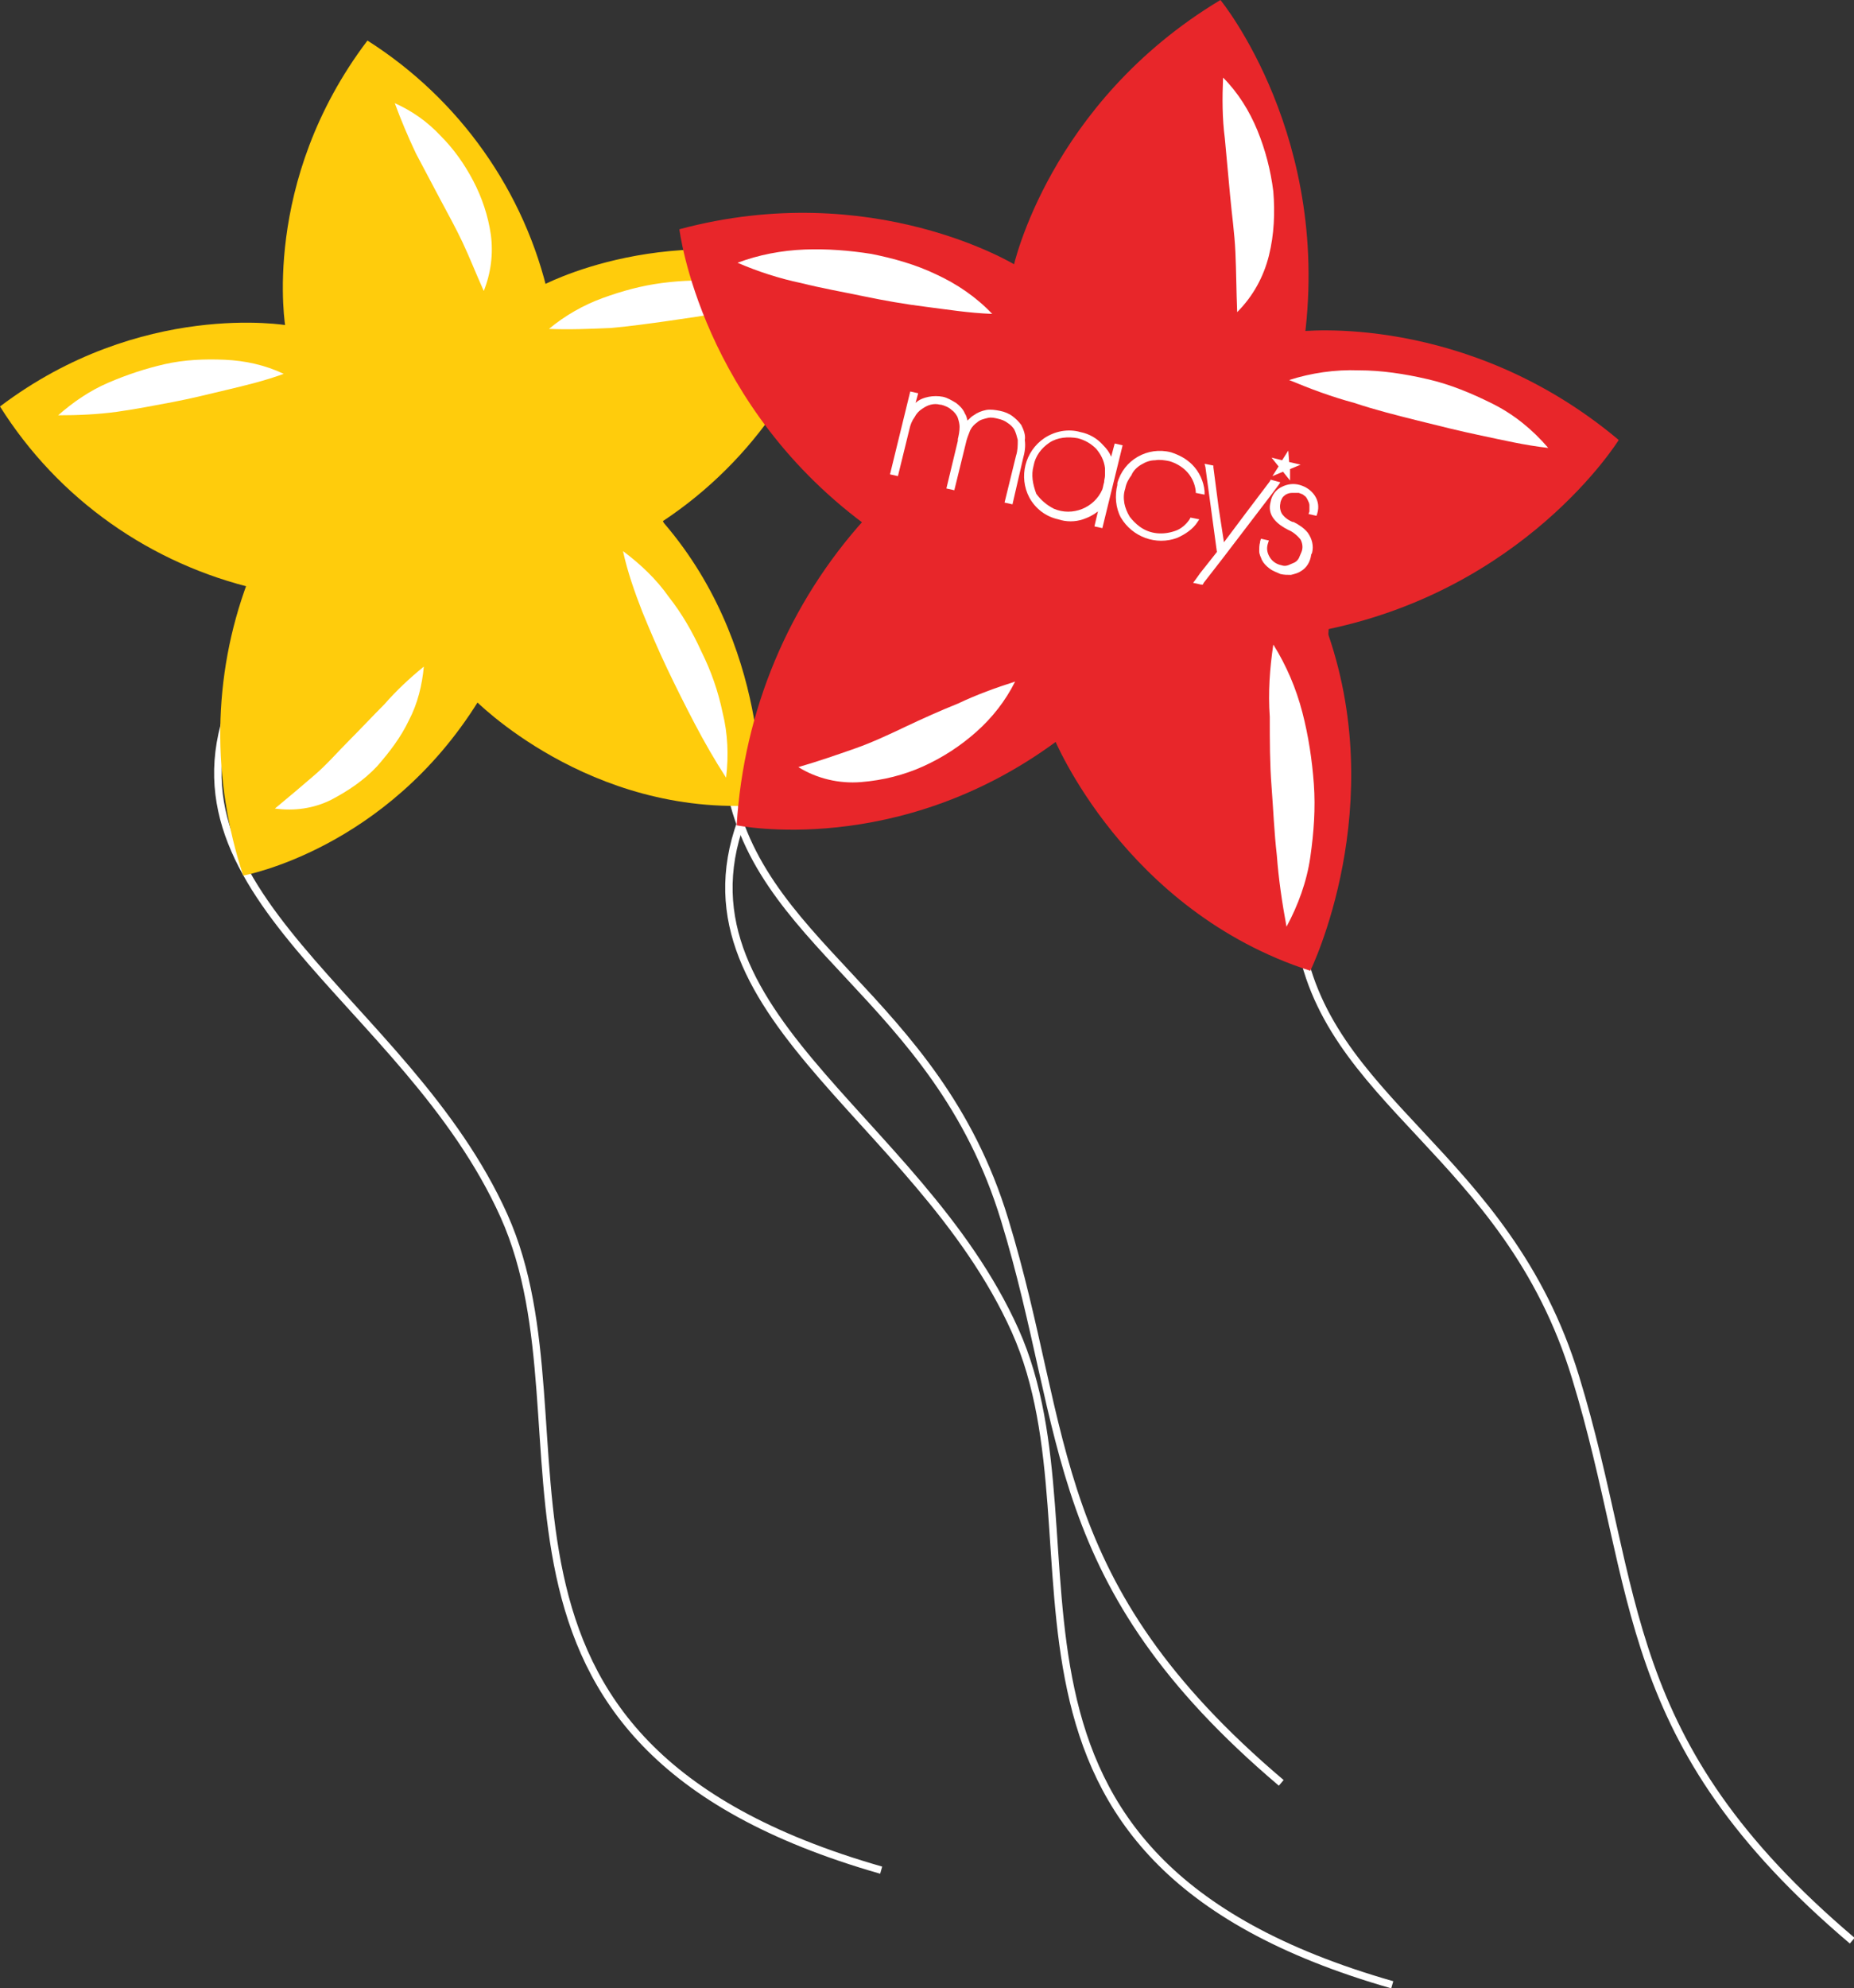 <?xml version="1.0" encoding="utf-8"?>
<!-- Generator: Adobe Illustrator 23.0.1, SVG Export Plug-In . SVG Version: 6.00 Build 0)  -->
<svg version="1.1" id="Layer_1" xmlns="http://www.w3.org/2000/svg" xmlns:xlink="http://www.w3.org/1999/xlink" x="0px" y="0px"
	 viewBox="0 0 210.4 225.5" style="enable-background:new 0 0 210.4 225.5;" xml:space="preserve">
<rect x="0" y="0" width="210.4" height="225.5" fill="#333333" stroke="none"/>
<style type="text/css">
	.st0{fill:none;stroke:#FFFFFF;stroke-width:0.84;stroke-miterlimit:10;}
	.st1{fill:#FFCC0C;}
	.st2{fill:#FFFFFF;}
	.st3{fill:#E8262A;}
</style>
<title>Asset 2</title>
<g>
	<g id="balloons">
		<path class="st0" d="M82.6,87.8c2.7,19.4,23.6,24.9,31.4,50.5c7.5,24.5,4.6,41.2,31.4,63.9"/>
		<path class="st0" d="M49.9,67.4C44.7,69.9,29.4,72.8,27,78c-10.7,23.3,19.1,35.2,30.2,59.9c10.9,24.3-8.3,59.6,42.8,74.2"/>
		<path class="st1" d="M42.7,7.7l19.1,24.7L84,32.1c3,0,5.5,2.4,5.5,5.4c0,1.2-0.4,2.4-1.1,3.3L75.1,58.7l8.1,24
			c0.7,2-0.4,4.3-2.4,5c-0.8,0.3-1.8,0.3-2.6,0l-24-8.2L33.8,94.7c-1.7,1.3-4.1,0.9-5.3-0.8c-0.5-0.7-0.8-1.5-0.7-2.3L28.1,66
			L6.8,51c-1.6-1.1-2-3.4-0.9-5c0.5-0.6,1.1-1.1,1.9-1.3L32.7,37L42.7,7.7z"/>
		<path class="st1" d="M28.1,66c-4,10.7-4.1,22.4-0.5,33.3c0,0,16.2-2.9,26.7-19.8L28.1,66z"/>
		<path class="st1" d="M32.6,36.9c0,0-16.6-2.9-32.6,9.2C6.6,56.6,17.1,64,29.2,66.8L32.6,36.9z"/>
		<path class="st1" d="M61.3,32.5c0,0,14.7-8.1,33.8-1.9c-2.9,12-10.3,22.5-20.8,29.1L61.3,32.5z"/>
		<path class="st1" d="M32.4,37.2c0,0-2.9-16.5,9.3-32.6c10.4,6.6,17.9,17.1,20.6,29.2L32.4,37.2z"/>
		<path class="st1" d="M53.8,79.3c0,0,13,13.4,32.5,12c0,0,1.3-18.3-11.5-32.6L53.8,79.3z"/>
		<path class="st2" d="M44.8,11.7c2,0.9,3.7,2.1,5.2,3.7c1.5,1.5,2.7,3.2,3.7,5.1c1,1.9,1.7,4,2,6.1c0.3,2.2,0,4.4-0.8,6.4
			c-0.9-2-1.6-3.8-2.4-5.5s-1.7-3.3-2.6-5s-1.8-3.4-2.7-5.1C46.3,15.5,45.5,13.6,44.8,11.7"/>
		<path class="st2" d="M70.7,62.5c2,1.5,3.8,3.2,5.2,5.2c1.5,1.9,2.7,4,3.7,6.2c1.1,2.2,1.9,4.5,2.4,6.9c0.6,2.4,0.7,4.9,0.4,7.4
			c-1.3-2-2.5-4.1-3.6-6.2c-1.1-2.1-2.1-4.1-3.1-6.2s-1.9-4.2-2.8-6.4C72,67.1,71.2,64.8,70.7,62.5"/>
		<path class="st2" d="M48.1,75.6c-0.2,2.1-0.7,4.2-1.7,6.1c-0.9,1.9-2.2,3.6-3.6,5.2c-1.5,1.6-3.3,2.8-5.2,3.8c-2,1-4.2,1.3-6.4,1
			c1.7-1.4,3.1-2.6,4.5-3.8s2.6-2.6,3.9-3.9s2.6-2.7,4-4.1C45,78.3,46.5,76.9,48.1,75.6"/>
		<path class="st2" d="M6.6,47.1c1.7-1.5,3.6-2.8,5.7-3.7c2.1-0.9,4.2-1.6,6.4-2.1c2.2-0.5,4.5-0.6,6.8-0.5c2.3,0.1,4.6,0.6,6.7,1.6
			c-2.2,0.8-4.3,1.3-6.4,1.8s-4.1,1-6.2,1.4s-4.2,0.8-6.3,1.1C11.1,47,8.9,47.1,6.6,47.1"/>
		<path class="st2" d="M62.3,37.3c1.8-1.5,3.9-2.7,6.1-3.5c2.2-0.8,4.4-1.4,6.7-1.7c2.3-0.3,4.7-0.4,7-0.1c2.4,0.2,4.7,0.9,6.8,2
			c-2.3,0.6-4.5,1-6.7,1.4s-4.3,0.7-6.4,1s-4.3,0.6-6.5,0.8C66.9,37.3,64.6,37.4,62.3,37.3"/>
		<path class="st0" d="M147.4,105.7c2.7,19.4,23.6,24.9,31.4,50.5c7.5,24.5,4.6,41.2,31.4,63.9"/>
		<path class="st0" d="M107.9,80.4C102.7,82.9,87.4,85.8,85,91c-10.7,23.3,19.1,35.2,30.2,59.9c10.9,24.3-8.3,59.6,42.8,74.2"/>
		<path class="st3" d="M138.3,3.7l9.6,34l23.4,9.1c3.2,1.2,4.8,4.8,3.6,8c-0.5,1.3-1.4,2.3-2.6,3.1L150.8,71l-1.6,28.6
			c-0.1,2.4-2.2,4.3-4.7,4.2c-1-0.1-1.9-0.4-2.7-1.1L120.1,84l-28,7.3c-2.3,0.6-4.7-0.8-5.3-3.1c-0.2-0.9-0.2-1.9,0.2-2.8l11.2-26.7
			L82.3,34c-1.2-1.9-0.7-4.4,1.2-5.6c0.8-0.5,1.6-0.7,2.5-0.6l29.4,2.4L138.3,3.7z"/>
		<path class="st3" d="M98.2,58.8c-8.7,9.6-13.8,21.8-14.6,34.8c0,0,18.3,3.8,36.4-9.6L98.2,58.8z"/>
		<path class="st3" d="M115.3,30.1c0,0-16.2-10-38.2-4.1c0,0,2.4,20.2,21.9,34.1L115.3,30.1z"/>
		<path class="st3" d="M147.4,37.6c0,0,18.9-2.3,36.3,12.3c0,0-10.7,17.3-34.2,21.7L147.4,37.6z"/>
		<path class="st3" d="M115,30.3c0,0,4-18.6,23.5-30.3c0,0,12.9,15.7,9.4,39.4L115,30.3z"/>
		<path class="st3" d="M119.6,83.7c0,0,8,19.6,29.1,26.4c0,0,9.2-18.7,1.7-39.1L119.6,83.7z"/>
		<path class="st2" d="M115.9,48.2c-0.3-0.4-0.6-0.7-1-1c-0.4-0.3-0.9-0.5-1.4-0.6c-0.5-0.1-1.1-0.2-1.6-0.1c-0.5,0.1-1,0.3-1.4,0.6
			c-0.2,0.1-0.4,0.3-0.6,0.5l-0.1,0.1c-0.1-0.3-0.1-0.5-0.3-0.8c-0.2-0.5-0.6-0.9-1-1.2c-0.5-0.3-1-0.6-1.5-0.7
			c-0.5-0.1-1.1-0.1-1.6,0c-0.5,0.1-1.1,0.3-1.5,0.7l0.3-1.1l-0.9-0.2l-2.3,9.4l0.9,0.2l1.3-5.3c0.1-0.5,0.3-1,0.6-1.4
			c0.2-0.4,0.5-0.7,0.8-0.9l0,0c0.3-0.2,0.6-0.4,1-0.5c0.4-0.1,0.7-0.1,1.1,0h0.1c0.4,0.1,0.9,0.3,1.2,0.6c0.3,0.2,0.6,0.6,0.7,0.9
			c0.1,0.3,0.2,0.7,0.2,1c0,0.5-0.1,1-0.2,1.4V50l-1.3,5.4l0.9,0.2l1.3-5.3c0.1-0.5,0.3-1,0.5-1.5c0.2-0.4,0.5-0.7,0.8-0.9
			c0.3-0.3,0.8-0.4,1.2-0.5c0.4-0.1,0.8,0,1.2,0.1c0.4,0.1,0.7,0.2,1.1,0.5c0.3,0.2,0.5,0.4,0.7,0.7c0.2,0.4,0.3,0.8,0.4,1.2
			c0,0.6,0,1.2-0.2,1.8L114,57l0.9,0.2l1.2-5.2c0.2-0.7,0.3-1.4,0.2-2.1C116.4,49.4,116.2,48.8,115.9,48.2"/>
		<path class="st2" d="M126.1,51.8c-0.2-0.5-0.5-0.9-0.9-1.3c-0.7-0.8-1.6-1.3-2.6-1.5c-1.4-0.4-2.9-0.1-4.1,0.7
			c-2.2,1.5-2.9,4.4-1.7,6.7c0.7,1.3,1.9,2.2,3.3,2.5c0.9,0.3,1.9,0.3,2.8,0c0.6-0.2,1.2-0.5,1.7-0.9l-0.4,1.7l0.9,0.2l2.3-9.4
			l-0.9-0.2L126.1,51.8z M117.3,52.8c0.2-1.1,0.9-2,1.8-2.6c0.9-0.6,2.1-0.7,3.2-0.5c0.8,0.2,1.5,0.6,2.1,1.2c0.5,0.6,0.9,1.3,1,2.2
			c0,0.2,0,0.5,0,0.8c0,0.3-0.1,0.5-0.1,0.8c-0.1,0.3-0.1,0.5-0.2,0.8c-0.9,2.1-3.4,3.1-5.5,2.2c-0.8-0.4-1.5-1-2-1.7
			C117.2,54.9,117,53.9,117.3,52.8l-0.4,0L117.3,52.8z"/>
		<path class="st2" d="M129.5,52.7c0.5-0.3,1-0.5,1.6-0.5c0.5-0.1,1.1,0,1.6,0.1l0,0c0.7,0.2,1.4,0.6,1.9,1.1c0.6,0.6,1,1.4,1.1,2.3
			v0.2l1,0.2v-0.4c-0.1-1.1-0.6-2.2-1.4-3c-0.7-0.7-1.5-1.1-2.4-1.4c-2.7-0.7-5.4,0.9-6.1,3.5c0,0.1,0,0.1,0,0.2
			c-0.3,1.2-0.2,2.6,0.4,3.7c1.3,2.2,4,3.2,6.4,2.3c0.9-0.4,1.8-1,2.3-1.8l0.2-0.3l-1-0.2l-0.1,0.2c-0.4,0.6-1,1.1-1.6,1.3
			c-1.4,0.5-2.9,0.4-4.1-0.5c-0.4-0.3-0.8-0.7-1.1-1.1c-0.3-0.5-0.5-1-0.6-1.5c-0.1-0.6-0.1-1.1,0.1-1.7c0.1-0.6,0.4-1.1,0.7-1.5
			C128.6,53.4,129,53,129.5,52.7"/>
		<path class="st2" d="M145.3,54.7l-1.1-0.3l-0.1,0.2l-2.8,3.7l-2.4,3.2l-0.6-3.9l-0.6-4.6v-0.2l-1-0.2l0.1,0.4l0.2,1.5l1.1,8.1
			l-1.9,2.4l-0.5,0.7l-0.3,0.4l0.9,0.2h0.2l0.1-0.2l2.1-2.7l5.5-7.2l0.9-1.2L145.3,54.7z"/>
		<path class="st2" d="M148.9,62.7c0.2-0.8,0-1.6-0.5-2.3c-0.4-0.5-1-0.9-1.6-1.2h-0.1c-0.5-0.2-0.9-0.5-1.2-0.9
			c-0.2-0.3-0.3-0.8-0.2-1.2c0-0.2,0.1-0.4,0.2-0.6c0.1-0.2,0.3-0.3,0.4-0.4c0.2-0.1,0.4-0.2,0.7-0.2c0.3,0,0.5,0,0.8,0l0,0
			c0.2,0.1,0.4,0.1,0.6,0.3c0.2,0.1,0.3,0.3,0.4,0.5c0.1,0.2,0.2,0.4,0.2,0.6c0,0.2,0,0.5,0,0.7l-0.1,0.3l0.9,0.2l0.1-0.3
			c0.2-0.7,0.1-1.4-0.3-2c-0.4-0.6-1-1-1.7-1.2c-0.7-0.2-1.4-0.1-2,0.2c-0.7,0.3-1.2,1-1.3,1.7c-0.2,0.7-0.1,1.4,0.4,2
			c0.4,0.5,1,0.9,1.6,1.2l0,0c0.5,0.2,1,0.6,1.4,1.1c0.2,0.4,0.3,0.9,0.1,1.4v0c-0.1,0.2-0.2,0.5-0.3,0.7c-0.1,0.2-0.3,0.4-0.5,0.5
			c-0.2,0.1-0.5,0.2-0.7,0.3c-0.3,0.1-0.5,0.1-0.8,0c-0.5-0.1-1-0.4-1.3-0.9c-0.3-0.5-0.4-1-0.2-1.6l0.1-0.3l-0.9-0.2l-0.1,0.3v0.1
			c-0.1,0.3-0.1,0.7-0.1,1c0,0.4,0.2,0.7,0.3,1c0.2,0.4,0.5,0.7,0.9,1c0.4,0.3,0.8,0.4,1.2,0.6c0.4,0.1,0.8,0.1,1.2,0.1
			c0.4-0.1,0.8-0.2,1.1-0.4c0.7-0.4,1.1-1.1,1.2-1.9"/>
		<polygon class="st2" points="144.4,54 145.6,53.5 146.4,54.5 146.4,53.2 147.6,52.7 146.3,52.4 146.2,51.1 145.5,52.2 144.3,51.9 
			145.1,52.9 		"/>
		<path class="st2" d="M138.8,8.8c1.7,1.7,3,3.8,3.9,6c0.9,2.2,1.5,4.5,1.8,6.9c0.2,2.4,0.1,4.9-0.5,7.3c-0.6,2.4-1.8,4.6-3.6,6.4
			c-0.1-2.5-0.1-4.6-0.2-6.8s-0.4-4.2-0.6-6.4s-0.4-4.3-0.6-6.5C138.7,13.4,138.7,11.1,138.8,8.8"/>
		<path class="st2" d="M144.5,73.1c1.5,2.4,2.6,5,3.3,7.7c0.7,2.7,1.1,5.4,1.3,8.1c0.2,2.8,0,5.5-0.4,8.3c-0.4,2.8-1.4,5.5-2.7,7.9
			c-0.5-2.7-0.9-5.4-1.1-8.1c-0.3-2.6-0.4-5.2-0.6-7.8s-0.2-5.2-0.2-7.9C143.9,78.5,144.1,75.8,144.5,73.1"/>
		<path class="st2" d="M115.2,77.3c-1.1,2.2-2.6,4.1-4.4,5.7c-1.8,1.6-3.8,2.9-6,3.9c-2.2,1-4.6,1.6-7.1,1.8c-2.5,0.2-5-0.4-7.1-1.7
			c2.4-0.7,4.4-1.4,6.4-2.1s3.9-1.6,5.8-2.5s3.9-1.8,5.9-2.6C110.8,78.8,113,78,115.2,77.3"/>
		<path class="st2" d="M83.7,29.8c2.4-0.9,5-1.4,7.6-1.5c2.5-0.1,5.1,0.1,7.6,0.5c2.5,0.5,5,1.2,7.3,2.3c2.4,1.1,4.6,2.6,6.4,4.5
			c-2.7-0.1-5.1-0.5-7.5-0.8s-4.7-0.7-7.1-1.2s-4.7-0.9-7.1-1.5C88.5,31.6,86,30.8,83.7,29.8"/>
		<path class="st2" d="M146.3,43.1c2.5-0.8,5.2-1.2,7.9-1.1c2.6,0,5.2,0.4,7.8,1c2.6,0.6,5,1.6,7.4,2.8c2.4,1.2,4.5,2.9,6.3,5
			c-2.7-0.3-5.2-0.9-7.6-1.4s-4.8-1.1-7.2-1.7s-4.8-1.2-7.2-2C151.1,45,148.7,44.1,146.3,43.1"/>
	</g>
</g>
</svg>
